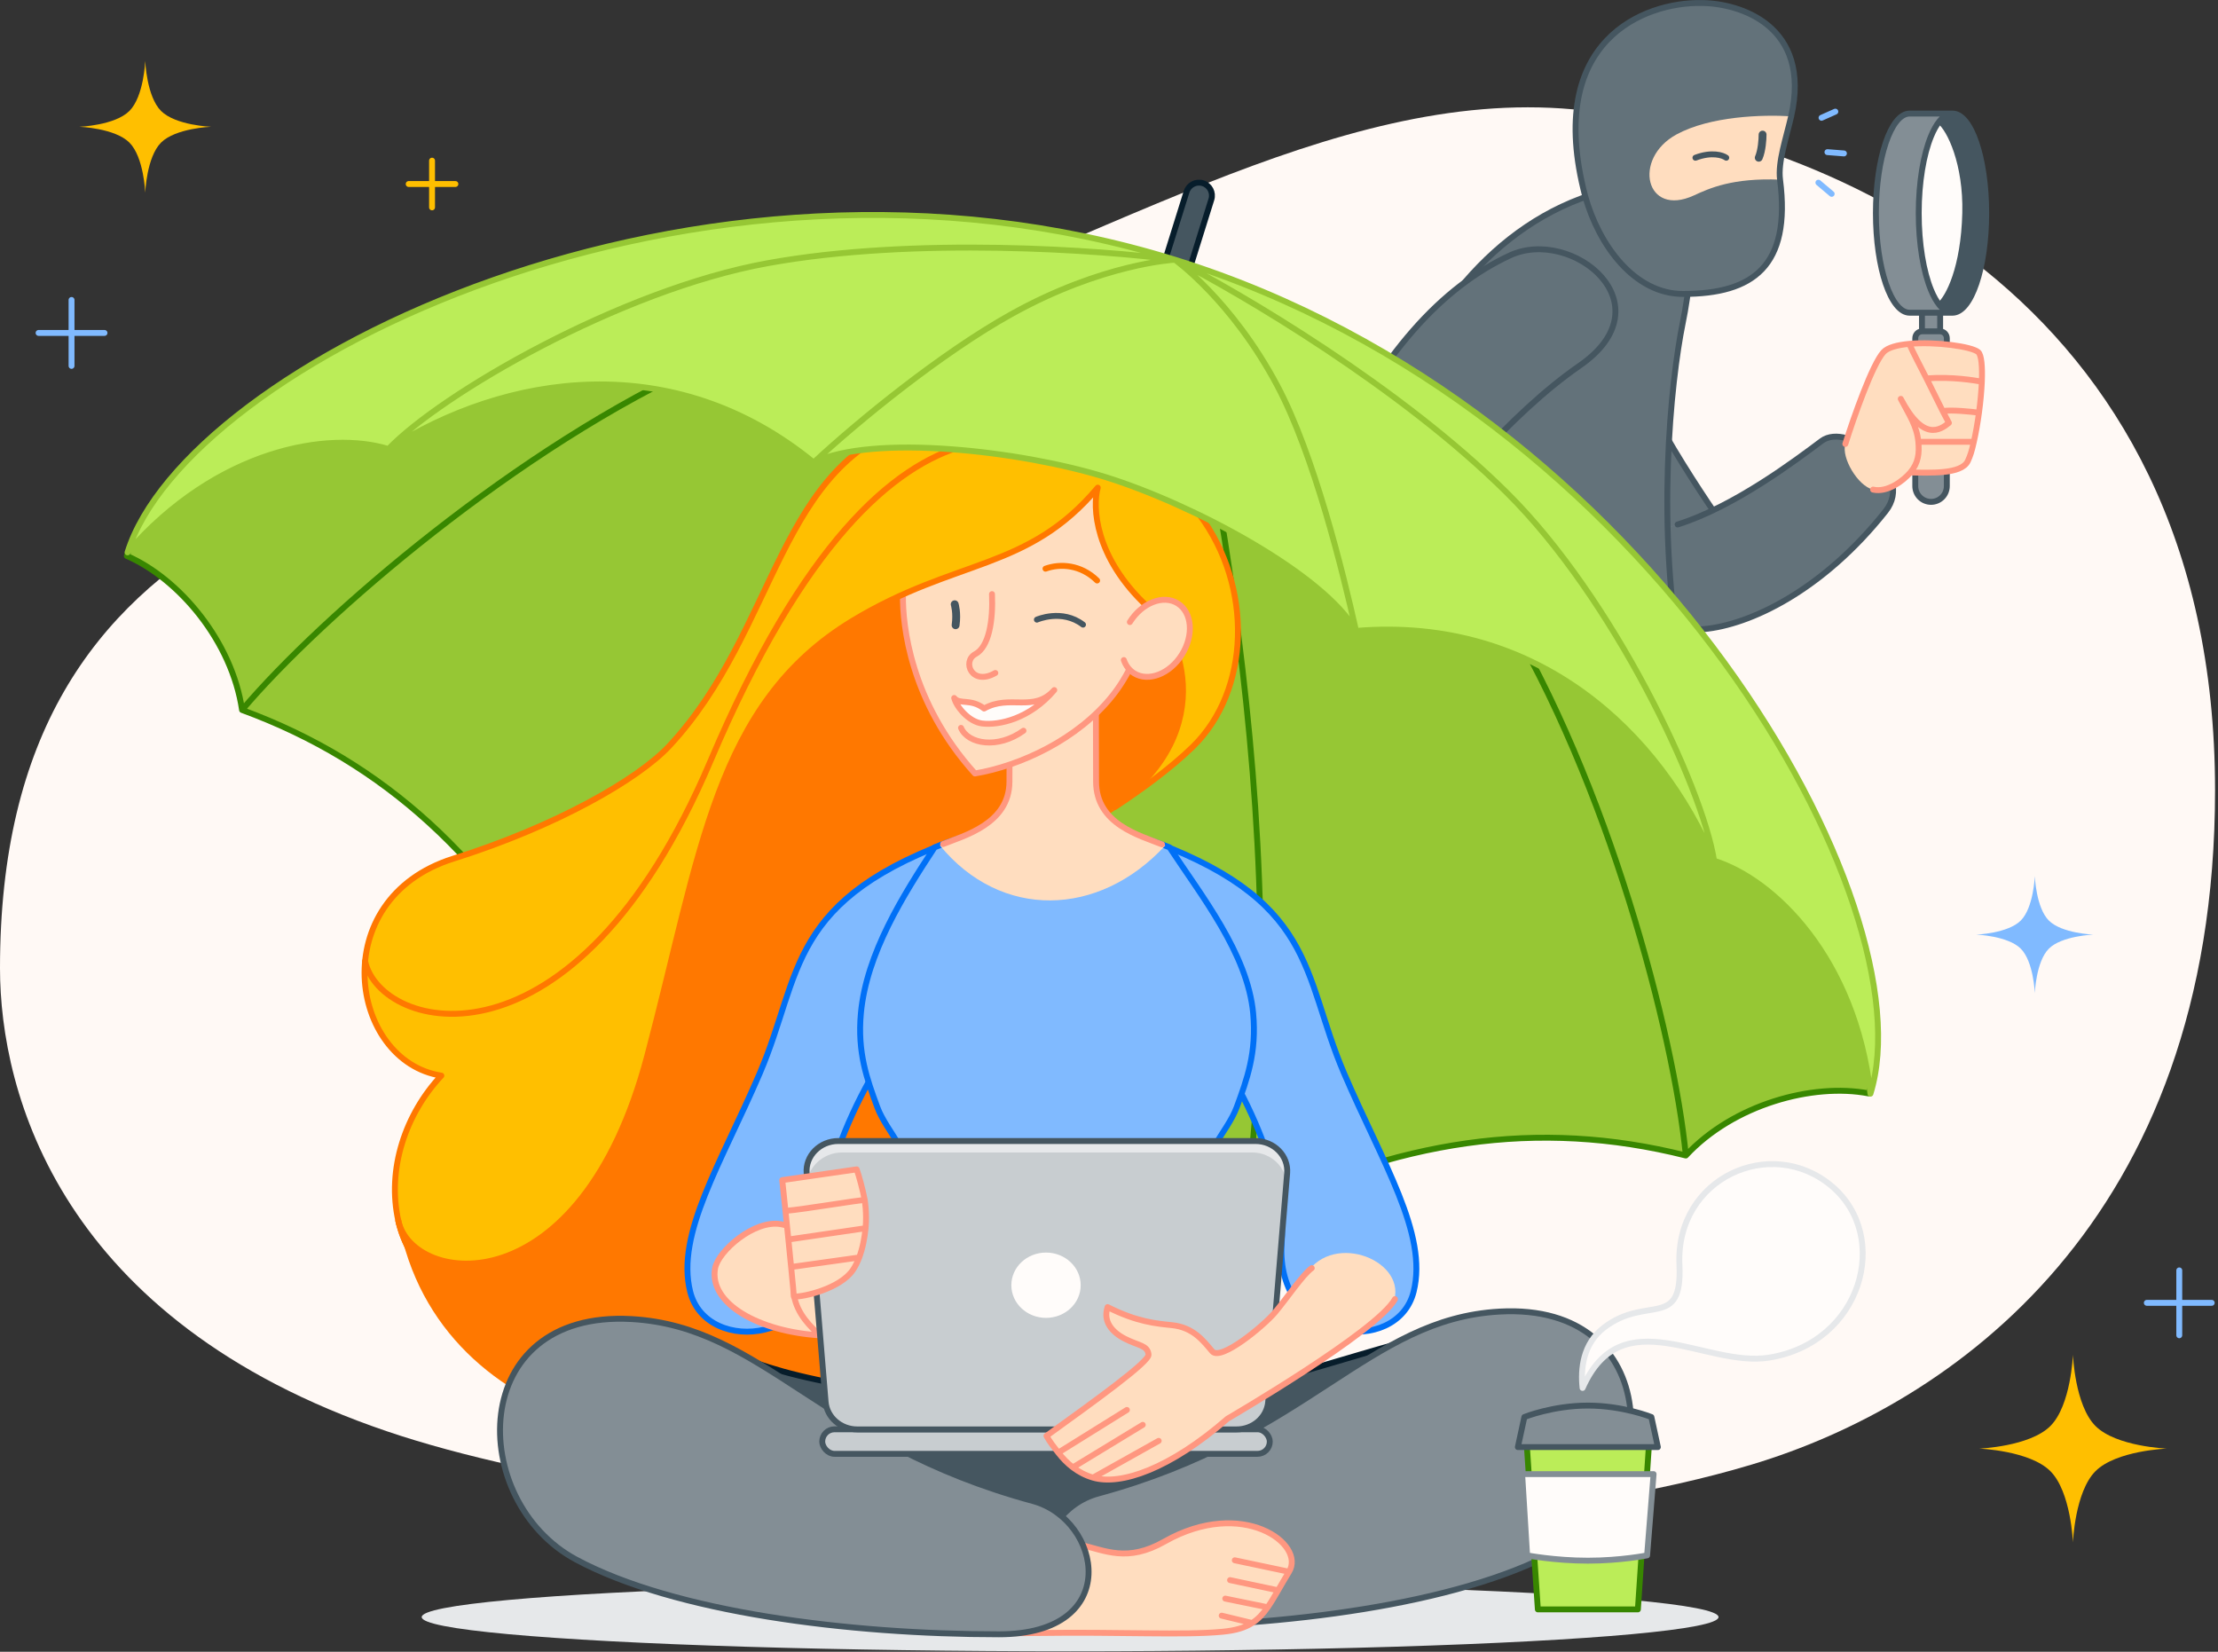 <svg width="564" height="420" viewBox="0 0 564 420" fill="none" xmlns="http://www.w3.org/2000/svg">
<rect x="0" y="0" width="564" height="420" fill="#333333" stroke="none"/>
<g clip-path="url(#clip0_10223_121178)">
<g clip-path="url(#clip1_10223_121178)">
<path d="M98.334 363.928C15.398 335.739 0 278.097 0 246.184C0 187.374 23.459 154.688 59.957 134.006C96.454 113.324 142.155 108.863 200.179 89.521C278.32 63.471 338.571 22.219 399.989 27.802C461.407 33.386 563.25 73.326 563.25 200.948C563.25 310.801 495.922 357.27 445.36 372.427C350.721 400.797 173.515 389.482 98.334 363.928Z" fill="#FFF9F5"/>
<path d="M36.929 15.5C36.929 15.5 37.271 24.53 40.953 28.212C44.635 31.894 53.665 32.236 53.665 32.236C53.665 32.236 44.635 32.577 40.953 36.259C37.271 39.941 36.929 48.971 36.929 48.971C36.929 48.971 36.588 39.941 32.906 36.259C29.224 32.577 20.194 32.236 20.194 32.236C20.194 32.236 29.224 31.894 32.906 28.212C36.588 24.53 36.929 15.5 36.929 15.5Z" fill="#FFBF00"/>
<path d="M527.114 344.477C527.114 344.477 527.601 357.355 532.852 362.606C538.104 367.858 550.982 368.345 550.982 368.345C550.982 368.345 538.104 368.832 532.852 374.083C527.601 379.334 527.114 392.213 527.114 392.213C527.114 392.213 526.627 379.334 521.376 374.083C516.125 368.832 503.246 368.345 503.246 368.345C503.246 368.345 516.125 367.858 521.376 362.606C526.627 357.355 527.114 344.477 527.114 344.477Z" fill="#FFBF00"/>
<path d="M554.152 323.031V331.282M554.152 331.282V339.532M554.152 331.282L562.402 331.282M554.152 331.282H545.902" stroke="#80BAFF" stroke-width="1.5" stroke-linecap="round" stroke-linejoin="round"/>
<path d="M18.191 76.273V84.656M18.191 84.656V93.038M18.191 84.656L26.573 84.656M18.191 84.656H9.809" stroke="#80BAFF" stroke-width="1.5" stroke-linecap="round" stroke-linejoin="round"/>
<path d="M109.862 40.852V46.791M109.862 46.791V52.73M109.862 46.791L115.801 46.791M109.862 46.791H103.923" stroke="#FFBF00" stroke-width="1.5" stroke-linecap="round" stroke-linejoin="round"/>
<path d="M517.418 222.789C517.418 222.789 517.721 230.808 520.991 234.078C524.261 237.347 532.28 237.651 532.28 237.651C532.28 237.651 524.261 237.954 520.991 241.223C517.721 244.493 517.418 252.512 517.418 252.512C517.418 252.512 517.115 244.493 513.845 241.223C510.576 237.954 502.557 237.651 502.557 237.651C502.557 237.651 510.576 237.347 513.845 234.078C517.115 230.808 517.418 222.789 517.418 222.789Z" fill="#80BAFF"/>
<path d="M463.184 29.947L466.698 28.383M464.687 38.684L468.881 39.016M462.388 46.445L465.762 49.294" stroke="#80BAFF" stroke-width="1.5" stroke-linecap="round" stroke-linejoin="round"/>
<path d="M441.928 139.001L442.047 139.172C450.689 151.591 435.264 167.721 418.686 153.27C393.411 131.239 381.725 111.195 378.916 92.642C376.321 75.493 402.119 57.479 410.784 83.465C417.684 104.159 433.262 126.547 441.928 139.001Z" fill="#838E95"/>
<path opacity="0.5" d="M441.928 139.001L442.047 139.172C450.689 151.591 435.264 167.721 418.686 153.27C393.411 131.239 381.725 111.195 378.916 92.642C376.321 75.493 402.119 57.479 410.784 83.465C417.684 104.159 433.262 126.547 441.928 139.001Z" fill="#455660"/>
<path d="M441.928 139.001L442.047 139.172C450.689 151.591 435.264 167.721 418.686 153.27C393.411 131.239 381.725 111.195 378.916 92.642C376.321 75.493 402.119 57.479 410.784 83.465C417.684 104.159 433.262 126.547 441.928 139.001Z" stroke="#455660" stroke-width="1.5" stroke-linecap="round" stroke-linejoin="round"/>
<path d="M426.586 133.368C440.946 128.875 456.495 117.141 463.204 112.123C469.913 107.105 487.102 120.346 479.482 129.968C463.47 150.187 444.912 158.94 433.206 159.972C421.5 161.003 408.636 138.985 426.586 133.368Z" fill="#838E95"/>
<path opacity="0.5" d="M426.586 133.368C440.946 128.875 456.495 117.141 463.204 112.123C469.913 107.105 487.102 120.346 479.482 129.968C463.47 150.187 444.912 158.94 433.206 159.972C421.5 161.003 408.636 138.985 426.586 133.368Z" fill="#455660"/>
<path d="M426.586 133.368C440.946 128.875 456.495 117.141 463.204 112.123C469.913 107.105 487.102 120.346 479.482 129.968C463.47 150.187 444.912 158.94 433.206 159.972C429.29 160.317 425.245 158.083 422.266 154.746" stroke="#455660" stroke-width="1.5" stroke-linecap="round" stroke-linejoin="round"/>
<path d="M495.047 86.003C495.047 85.052 494.291 84.277 493.347 84.247C493.328 84.247 493.309 84.247 493.29 84.247H488.781C488.763 84.247 488.745 84.247 488.727 84.247C487.782 84.276 487.024 85.051 487.024 86.003V123.603C487.024 125.819 488.82 127.615 491.036 127.615C493.251 127.615 495.047 125.819 495.047 123.603V86.003Z" fill="#838E95"/>
<path d="M490.484 77.625H491.59C492.56 77.625 493.347 78.412 493.347 79.382V84.247C493.328 84.247 493.309 84.247 493.29 84.247H488.781C488.763 84.247 488.745 84.247 488.727 84.247V79.382C488.727 78.412 489.514 77.625 490.484 77.625Z" fill="#838E95"/>
<path d="M493.346 84.248V79.382C493.346 78.412 492.559 77.625 491.589 77.625H490.483C489.513 77.625 488.726 78.412 488.726 79.382V84.247M493.346 84.248C493.326 84.247 493.307 84.247 493.287 84.247H488.778C488.761 84.247 488.743 84.247 488.726 84.247M493.346 84.248C494.289 84.278 495.044 85.052 495.044 86.003V123.603C495.044 125.819 493.248 127.615 491.033 127.615C488.817 127.615 487.021 125.819 487.021 123.603V86.003C487.021 85.05 487.78 84.275 488.726 84.247M493.346 84.248L488.726 84.247" stroke="#455660" stroke-width="1.5" stroke-linecap="round" stroke-linejoin="round"/>
<path d="M485.591 79.516C480.851 79.516 477.009 68.18 477.009 54.195C477.009 40.264 480.822 28.96 485.538 28.875H496.481C495.319 28.875 494.211 29.556 493.201 30.79C492.413 31.752 491.685 33.049 491.036 34.621C489.12 39.265 487.898 46.309 487.898 54.196C487.898 62.082 489.12 69.126 491.036 73.77C491.685 75.343 492.413 76.64 493.201 77.601C494.211 78.836 495.319 79.517 496.481 79.517L485.591 79.516Z" fill="#838E95"/>
<path d="M487.898 54.195C487.898 46.308 489.12 39.264 491.036 34.62C491.685 33.047 492.413 31.75 493.2 30.789C495.817 32.731 500.042 41.605 499.726 54.194C499.378 68.072 495.523 75.659 493.2 77.6C492.413 76.639 491.685 75.341 491.036 73.769C489.12 69.125 487.898 62.081 487.898 54.195Z" fill="#FFFCFA"/>
<path d="M505.064 54.196C505.064 68.18 501.222 79.517 496.482 79.517C495.32 79.517 494.212 78.836 493.201 77.601C495.523 75.66 499.379 68.073 499.727 54.195C500.043 41.606 495.818 32.732 493.201 30.79C494.212 29.556 495.32 28.875 496.482 28.875C501.222 28.875 505.064 40.212 505.064 54.196Z" fill="#455660"/>
<path d="M496.482 79.517C501.222 79.517 505.064 68.181 505.064 54.196C505.064 40.212 501.222 28.875 496.482 28.875M496.482 79.517L485.592 79.517C480.852 79.517 477.009 68.18 477.009 54.196C477.009 40.264 480.823 28.96 485.539 28.875M496.482 79.517C495.32 79.517 494.212 78.836 493.201 77.602M496.482 28.875H485.539M496.482 28.875C495.32 28.875 494.212 29.556 493.201 30.791M485.592 28.875L485.539 28.875M493.201 30.791C492.414 31.752 491.686 33.049 491.037 34.621C489.121 39.265 487.899 46.31 487.899 54.196C487.899 62.083 489.121 69.127 491.037 73.771C491.685 75.343 492.414 76.64 493.201 77.602M493.201 30.791C495.818 32.732 500.043 41.607 499.727 54.196C499.379 68.074 495.523 75.66 493.201 77.602" stroke="#455660" stroke-width="1.5" stroke-linecap="round" stroke-linejoin="round"/>
<path d="M478.941 89.532C476.122 92.588 471.391 106.034 469.237 112.889C468.158 116.32 472.406 123.599 476.292 124.495C479.99 125.347 484.103 122.11 485.757 120.152C490.459 120.152 498.796 120.735 500.397 117.21C501.047 115.777 501.368 114.782 501.916 112.342C502.427 110.067 502.874 107.506 503.221 104.941C503.592 102.199 503.849 99.452 503.946 97.046C504.102 93.22 503.856 90.254 503.031 89.532C501.406 88.11 492.195 86.829 485.501 87.436C482.514 87.707 480.028 88.354 478.941 89.532Z" fill="#FFDDBF"/>
<path d="M469.237 112.889C471.391 106.034 476.122 92.588 478.941 89.532C480.028 88.354 482.514 87.707 485.501 87.436M485.757 120.152C490.459 120.152 498.796 120.735 500.397 117.21C501.047 115.777 501.368 114.782 501.916 112.342M485.757 120.152C484.103 122.11 479.99 125.347 476.292 124.495M485.757 120.152C487.824 117.704 488.075 115.274 487.8 112.342M485.501 87.436C492.195 86.829 501.406 88.11 503.031 89.532C503.856 90.254 504.102 93.22 503.946 97.046M485.501 87.436C486.518 89.813 488.037 92.576 489.866 96.215M503.946 97.046C501.961 96.719 496.531 95.748 489.866 96.215M503.946 97.046C503.849 99.452 503.592 102.199 503.221 104.941M489.866 96.215C491.218 98.904 492.722 102.005 493.992 104.516M503.221 104.941C501.12 104.657 496.333 104.176 493.992 104.516M503.221 104.941C502.874 107.506 502.427 110.067 501.916 112.342M493.992 104.516C494.583 105.683 495.123 106.723 495.574 107.534C493.352 109.356 489.025 112.342 483.334 101.415C485.501 105.575 487.419 108.277 487.8 112.342M501.916 112.342H487.8" stroke="#FF9780" stroke-width="1.5" stroke-linecap="round" stroke-linejoin="round"/>
<path d="M427.867 82.245C424.923 96.734 420.802 134.739 427.867 170.85C436.699 215.989 357.213 208.466 346.343 181.717C335.473 154.968 348.738 70.461 402.051 50.48C433.958 38.604 431.018 66.741 427.867 82.245Z" fill="#838E95"/>
<path opacity="0.5" d="M427.867 82.245C424.923 96.734 420.802 134.739 427.867 170.85C436.699 215.989 357.213 208.466 346.343 181.717C335.473 154.968 348.738 70.461 402.051 50.48C433.958 38.604 431.018 66.741 427.867 82.245Z" fill="#455660"/>
<path d="M427.867 82.245C424.923 96.734 420.802 134.739 427.867 170.85C436.699 215.989 357.213 208.466 346.343 181.717C335.473 154.968 348.738 70.461 402.051 50.48C433.958 38.604 431.018 66.741 427.867 82.245Z" stroke="#455660" stroke-width="1.5" stroke-linecap="round" stroke-linejoin="round"/>
<path d="M357.093 138.415L356.962 138.577C347.458 150.35 327.656 140.055 336.889 120.096C350.966 89.664 366.937 72.835 383.963 64.946C399.7 57.654 424.214 77.379 401.692 92.972C383.757 105.388 366.624 126.61 357.093 138.415Z" fill="#838E95"/>
<path opacity="0.5" d="M357.093 138.415L356.962 138.577C347.458 150.35 327.656 140.055 336.889 120.096C350.966 89.664 366.937 72.835 383.963 64.946C399.7 57.654 424.214 77.379 401.692 92.972C383.757 105.388 366.624 126.61 357.093 138.415Z" fill="#455660"/>
<path d="M357.088 138.415L356.957 138.577C347.453 150.35 327.651 140.055 336.883 120.096C350.96 89.664 366.932 72.835 383.958 64.946C399.694 57.654 424.209 77.379 401.687 92.972C383.752 105.388 366.619 126.61 357.088 138.415Z" stroke="#455660" stroke-width="1.5" stroke-linecap="round" stroke-linejoin="round"/>
<path d="M358.219 122.168C366.552 134.696 382.17 146.34 388.865 151.376C395.56 156.413 387.659 176.621 376.289 171.998C352.396 162.285 338.798 146.919 334.532 135.969C330.265 125.02 347.803 106.507 358.219 122.168Z" fill="#838E95"/>
<path opacity="0.5" d="M358.219 122.175C366.552 134.704 382.17 146.348 388.865 151.384C395.56 156.42 387.659 176.628 376.289 172.006C352.396 162.293 338.798 146.926 334.532 135.977C330.265 125.028 347.803 106.515 358.219 122.175Z" fill="#455660"/>
<path d="M358.219 122.172C366.552 134.7 382.17 146.344 388.865 151.38C395.56 156.417 387.659 176.625 376.289 172.002C352.396 162.289 338.798 146.923 334.532 135.973C333.105 132.311 334.117 127.802 336.487 124.009" stroke="#455660" stroke-width="1.5" stroke-linecap="round" stroke-linejoin="round"/>
<path d="M414.945 160.124C411.222 158.272 396.989 157.494 389.805 157.344C386.21 157.269 380.41 163.385 380.638 167.366C380.855 171.155 385.113 174.198 387.457 175.237C388.773 179.751 390.546 187.919 394.379 188.469C395.936 188.692 396.981 188.721 399.477 188.564C401.804 188.418 404.388 188.131 406.948 187.746C409.684 187.335 412.392 186.812 414.73 186.232C418.446 185.311 421.225 184.245 421.687 183.251C422.597 181.292 421.25 172.091 418.793 165.834C417.697 163.043 416.38 160.838 414.945 160.124Z" fill="#FFDDBF"/>
<path d="M389.808 157.344C396.992 157.494 411.225 158.272 414.948 160.123C416.383 160.837 417.7 163.042 418.796 165.834C421.253 172.09 422.6 181.292 421.69 183.25C421.228 184.244 418.449 185.31 414.733 186.232M380.641 167.366C380.858 171.154 385.116 174.197 387.46 175.236C388.776 179.75 390.549 187.918 394.382 188.468C395.939 188.692 396.984 188.72 399.48 188.564M414.733 186.232C414.733 182.154 412.928 176.155 411.59 172.482M414.733 186.232C412.395 186.811 409.687 187.334 406.951 187.745M406.951 187.745C406.25 183.852 404.891 177.287 403.759 174.004M406.951 187.745C404.391 188.13 401.807 188.418 399.48 188.564M399.48 188.564C398.439 183.25 396.854 178.419 395.529 175.012" stroke="#FF9780" stroke-width="1.5" stroke-linecap="round" stroke-linejoin="round"/>
<path d="M432.545 0.761C442.368 0.761 460.702 6.522 455.464 29.569C454.217 35.054 452.056 41.149 452.636 45.676C455.464 67.734 445.739 74.745 427.961 74.745C415.642 74.745 406.576 62.414 403.081 49.865C392.606 10.058 418.359 0.543 432.545 0.761Z" fill="#838E95"/>
<path opacity="0.5" d="M432.545 0.761C442.368 0.761 460.702 6.522 455.464 29.569C454.217 35.054 452.056 41.149 452.636 45.676C455.464 67.734 445.739 74.745 427.961 74.745C415.642 74.745 406.576 62.414 403.081 49.865C392.606 10.058 418.359 0.543 432.545 0.761Z" fill="#455660"/>
<path d="M455.465 29.571C454.218 35.056 452.057 41.151 452.637 45.679C440.534 45.185 434.696 47.87 430.721 49.698C418.428 55.352 415.016 40.323 426.315 34.182C434.862 29.537 448.097 29.116 455.465 29.571Z" fill="#FFDDBF"/>
<path d="M438.959 40.108C438.072 39.455 435.263 38.54 431.118 40.108" stroke="#455660" stroke-width="1.5" stroke-linecap="round" stroke-linejoin="round"/>
<path d="M448.195 34.227C448.198 35.44 448.007 38.315 447.22 40.107" stroke="#455660" stroke-width="2" stroke-linecap="round" stroke-linejoin="round"/>
<path d="M455.464 29.569C460.702 6.522 442.368 0.761 432.545 0.761C418.359 0.543 392.606 10.058 403.081 49.865C406.576 62.414 415.642 74.745 427.961 74.745C445.739 74.745 455.464 67.734 452.636 45.676C452.056 41.149 454.217 35.054 455.464 29.569Z" stroke="#455660" stroke-width="1.5" stroke-linecap="round" stroke-linejoin="round"/>
<path d="M230.877 283.054C210.662 258.162 167.423 257.086 145.39 256.376C124.248 218.601 98.074 193.96 61.552 180.529C58.991 163.029 45.501 147.124 32.252 141.358C47.044 93.988 175.157 28.883 296.727 65.935C296.996 66.017 297.265 66.1 297.534 66.183L298.901 66.606C420.166 104.532 489.935 230.668 475.146 278.028C460.941 275.323 440.762 280.837 428.683 293.82C390.93 284.331 355.32 289.907 316.377 309.14C297.812 297.322 261.006 270.161 230.877 283.054Z" fill="#96C734"/>
<path d="M298.018 66.332C176.209 28.744 47.076 93.884 32.252 141.358C45.501 147.124 58.991 163.029 61.552 180.529M298.018 66.332L231.094 280.395M298.018 66.332C274.859 88.926 190.993 165.156 145.39 256.376M298.018 66.332C285.348 66.45 229.193 69.864 179.543 92.097C131.963 113.403 81.754 156.634 61.552 180.529M298.018 66.332C419.827 103.92 489.971 230.553 475.146 278.028C460.941 275.323 440.762 280.837 428.683 293.82M298.018 66.332C304.236 97.991 330.752 208.284 316.377 309.14M298.018 66.332C308.394 73.562 353.549 108.238 381.807 154.512C408.887 198.857 425.644 262.752 428.683 293.82M145.39 256.376C167.423 257.086 199.794 255.02 231.094 280.395M145.39 256.376C124.248 218.601 98.074 193.96 61.552 180.529M231.094 280.395C272.743 273.764 297.812 297.322 316.377 309.14M316.377 309.14C355.32 289.907 390.93 284.331 428.683 293.82" stroke="#388700" stroke-width="1.5" stroke-linecap="round" stroke-linejoin="round"/>
<path d="M301.718 48.763C302.262 47.022 304.116 46.046 305.859 46.584C307.602 47.122 308.575 48.969 308.031 50.711L212.657 356.14C212.113 357.881 210.259 358.857 208.516 358.319C206.773 357.781 205.8 355.933 206.344 354.192L301.718 48.763Z" fill="#455660"/>
<path d="M301.718 48.763C302.262 47.022 304.116 46.046 305.859 46.584C307.602 47.122 308.575 48.969 308.031 50.711L212.657 356.14C212.113 357.881 210.259 358.857 208.516 358.319C206.773 357.781 205.8 355.933 206.344 354.192L301.718 48.763Z" stroke="#071D2B" stroke-width="1.5" stroke-linecap="round" stroke-linejoin="round"/>
<ellipse cx="272.112" cy="411.186" rx="164.881" ry="8.709" fill="#E6E8EA"/>
<path d="M291.704 154.176C278.351 141.68 277.769 128.857 279.147 124.008C261.354 145.213 243.169 141.91 216.84 157.829C181.842 178.991 178.224 217.003 164.589 268.512C147.612 332.647 105.047 326.872 101.316 310.525C111.522 366.209 182.182 376.23 213.153 355.786C243.072 336.036 236.098 295.227 277.274 262.301C288.297 253.486 262.97 217.267 277.274 209.075C312.902 188.668 299.635 159.671 291.704 154.176Z" fill="#FF7800"/>
<path d="M291.705 154.176C278.351 141.68 277.769 128.857 279.147 124.008C261.354 145.213 243.169 141.91 216.841 157.829C181.842 178.991 178.224 217.003 164.589 268.512C147.613 332.647 105.047 326.872 101.317 310.525C106.263 332.775 140.88 350.526 171.851 330.082C201.771 310.333 196.761 264.71 237.937 231.784C248.96 222.969 262.971 217.267 277.274 209.075C312.902 188.668 299.635 159.671 291.705 154.176Z" stroke="#FF7800" stroke-width="1.5" stroke-linecap="round" stroke-linejoin="round"/>
<path d="M301.979 410.823C359.378 410.823 422.977 393.346 405.68 354.163C387.383 312.716 335.265 361.353 268.353 357.588C209.91 354.299 194.008 348.009 181.269 342.032C160.279 332.184 138.123 336.425 132.898 354.163C120.389 396.634 186.587 408.707 231.51 410.823L301.979 410.823Z" fill="#455660"/>
<path d="M301.979 410.823C359.378 410.823 422.977 393.346 405.68 354.163C387.383 312.716 335.265 361.353 268.353 357.588C209.91 354.299 194.008 348.009 181.269 342.032C160.279 332.184 138.123 336.425 132.898 354.163C120.389 396.634 186.587 408.707 231.51 410.823L301.979 410.823Z" stroke="#071D2B" stroke-width="1.5" stroke-linecap="round" stroke-linejoin="round"/>
<path d="M239.675 385.636C250.664 391.871 257.02 388.293 264.658 386.54C270.062 385.3 273.081 386.439 275.732 391.735C316.926 363.265 327.846 412.298 298.213 412.499C292.5 412.538 286.179 412.674 276.962 412.538C252.291 412.175 234.165 413.262 222.567 412.158C218.741 411.794 216.056 410.955 213.933 409.596C212.125 408.44 210.724 406.907 209.373 404.971C208.37 403.533 207.394 401.874 206.299 399.981C205.35 398.34 204.312 396.524 203.089 394.525C198.123 386.409 216.723 372.614 239.675 385.636Z" fill="#FFDDBF"/>
<path d="M203.089 394.525C198.123 386.409 216.723 372.614 239.675 385.636C250.664 391.871 257.02 388.293 264.658 386.54C270.062 385.3 273.081 386.439 275.732 391.735M203.089 394.525L219.036 391.159M203.089 394.525C204.312 396.524 205.35 398.34 206.299 399.981M206.299 399.981L220.423 396.986M206.299 399.981C207.394 401.874 208.37 403.533 209.373 404.971M209.373 404.971L221.838 402.42M209.373 404.971C210.724 406.907 212.125 408.44 213.933 409.596M213.933 409.596C216.056 410.955 218.741 411.794 222.567 412.158C234.165 413.262 252.291 412.175 276.962 412.538C286.179 412.674 292.5 412.538 298.213 412.499C327.846 412.298 316.926 363.265 275.732 391.735M213.933 409.596L222.885 407.434M275.732 391.735C272.662 393.353 269.682 394.734 265.609 395.336" stroke="#FF9780" stroke-width="1.5" stroke-linecap="round" stroke-linejoin="round"/>
<path d="M381.335 333.502C347.781 335.351 332.817 365.249 279.22 379.772C261.77 384.5 256.091 413.66 287.865 413.66C326.108 413.66 370.476 408.041 395.404 394.642C423.067 379.772 423.279 331.19 381.335 333.502Z" fill="#838E95"/>
<path d="M381.335 333.502C347.781 335.351 332.817 365.249 279.22 379.772C261.77 384.5 256.091 413.66 287.865 413.66C326.108 413.66 370.476 408.041 395.404 394.642C423.067 379.772 423.279 331.19 381.335 333.502Z" stroke="#455660" stroke-width="1.5" stroke-linecap="round" stroke-linejoin="round"/>
<path d="M296.134 391.971C286.629 397.364 281.132 394.269 274.525 392.753C269.851 391.68 267.24 392.665 264.947 397.246C229.315 372.621 219.869 415.033 245.501 415.207C250.443 415.24 255.91 415.358 263.882 415.241C285.222 414.927 300.9 415.867 310.932 414.912C314.242 414.597 316.564 413.871 318.401 412.696C319.964 411.696 321.176 410.37 322.345 408.695C323.212 407.452 324.056 406.016 325.003 404.379C325.824 402.96 326.722 401.389 327.78 399.66C332.076 392.64 315.987 380.707 296.134 391.971Z" fill="#FFDDBF"/>
<path d="M327.78 399.66C332.076 392.64 315.987 380.707 296.134 391.971C286.629 397.364 281.132 394.269 274.525 392.753C269.851 391.68 267.24 392.665 264.947 397.246M327.78 399.66L313.987 396.748M327.78 399.66C326.722 401.389 325.824 402.96 325.003 404.379M325.003 404.379L312.786 401.789M325.003 404.379C324.056 406.016 323.212 407.452 322.345 408.695M322.345 408.695L311.563 406.489M322.345 408.695C321.176 410.37 319.964 411.696 318.401 412.696M318.401 412.696C316.564 413.871 314.242 414.597 310.932 414.912C300.9 415.867 285.222 414.927 263.882 415.241C255.91 415.358 250.443 415.24 245.501 415.207C219.869 415.033 229.315 372.621 264.947 397.246M318.401 412.696L310.657 410.826M264.947 397.246C267.602 398.646 270.179 399.841 273.702 400.361" stroke="#FF9780" stroke-width="1.5" stroke-linecap="round" stroke-linejoin="round"/>
<path d="M160.543 335.408C194.098 337.257 209.062 367.155 262.659 381.678C280.108 386.407 285.787 415.566 254.014 415.566C215.77 415.566 171.402 409.947 146.474 396.548C118.812 381.679 118.6 333.096 160.543 335.408Z" fill="#838E95"/>
<path d="M160.543 335.408C194.098 337.257 209.062 367.155 262.659 381.678C280.108 386.407 285.787 415.566 254.014 415.566C215.77 415.566 171.402 409.947 146.474 396.548C118.812 381.679 118.6 333.096 160.543 335.408Z" stroke="#455660" stroke-width="1.5" stroke-linecap="round" stroke-linejoin="round"/>
<path d="M341.754 272.869C330.856 247.481 335.246 228.52 289.84 212.735C273.054 206.899 278.88 232.194 297.423 251.886C313.46 268.915 327.27 297.189 325.916 315.951C324.057 341.718 355.34 344.996 359.467 328.431C363.132 313.715 351.627 295.868 341.754 272.869Z" fill="#80BAFF"/>
<path d="M341.754 272.869C330.856 247.481 335.246 228.52 289.84 212.735C273.054 206.899 278.88 232.194 297.423 251.886C313.46 268.915 327.27 297.189 325.916 315.951C324.057 341.718 355.34 344.996 359.467 328.431C363.132 313.715 351.627 295.868 341.754 272.869Z" stroke="#0070F6" stroke-width="1.5" stroke-linecap="round" stroke-linejoin="round"/>
<path d="M193.211 272.869C204.109 247.481 199.719 228.52 245.125 212.735C261.911 206.899 256.085 232.194 237.542 251.886C221.505 268.915 207.695 297.189 209.049 315.951C210.908 341.718 179.624 344.996 175.498 328.431C171.833 313.715 183.338 295.868 193.211 272.869Z" fill="#80BAFF"/>
<path d="M193.211 272.869C204.109 247.481 199.719 228.52 245.125 212.735C261.911 206.899 256.085 232.194 237.542 251.886C221.505 268.915 207.695 297.189 209.049 315.951C210.908 341.718 179.624 344.996 175.498 328.431C171.833 313.715 183.338 295.868 193.211 272.869Z" stroke="#0070F6" stroke-width="1.5" stroke-linecap="round" stroke-linejoin="round"/>
<path d="M318.658 257.67C317.254 242.457 305.389 227.652 297.392 215.462C278.003 207.658 256.833 207.658 237.651 215.462C229.654 227.652 220.312 242.457 218.907 257.67C217.984 267.676 220.5 274.507 223.093 281.543C225.427 287.88 232.787 294.383 232.787 303.522C232.787 318.237 222.711 344.2 218.907 352.587C218.907 352.587 235.725 367.851 268.783 367.851C301.841 367.851 318.658 352.587 318.658 352.587C314.855 344.2 304.778 318.237 304.778 303.522C304.778 294.383 312.139 287.88 314.473 281.543C317.065 274.507 319.582 267.676 318.658 257.67Z" fill="#80BAFF"/>
<path d="M318.658 257.67C317.254 242.457 305.389 227.652 297.392 215.462C278.003 207.658 256.833 207.658 237.651 215.462C229.654 227.652 220.312 242.457 218.907 257.67C217.984 267.676 220.5 274.507 223.093 281.543C225.427 287.88 232.787 294.383 232.787 303.522C232.787 318.237 222.711 344.2 218.907 352.587C218.907 352.587 235.725 367.851 268.783 367.851C301.841 367.851 318.658 352.587 318.658 352.587C314.855 344.2 304.778 318.237 304.778 303.522C304.778 294.383 312.139 287.88 314.473 281.543C317.065 274.507 319.582 267.676 318.658 257.67Z" stroke="#0070F6" stroke-width="1.5" stroke-linecap="round" stroke-linejoin="round"/>
<path d="M258.861 317.937C248.577 321.178 234.698 328.731 226.294 326.493C214.305 323.302 207.197 312.853 198.589 311.286C191.821 310.055 182.615 318.12 181.832 322.509C179.736 334.255 202.256 342.777 222.868 338.54C222.868 338.54 227.104 341.619 230.094 342.369C235.745 343.786 240.593 343.07 243.472 340.53C243.472 340.53 249.146 346.217 259.592 347.632C260.565 347.764 262.047 347.759 263.066 347.734C265.885 347.664 268.35 347.093 271.123 346.191C273.856 345.301 275.776 344.519 277.899 343.346C280.081 342.139 282.441 340.541 283.376 339.594L258.861 317.937Z" fill="#FFDDBF"/>
<path d="M277.899 343.346C280.081 342.139 282.441 340.541 283.376 339.594L258.861 317.937C248.577 321.178 234.698 328.731 226.294 326.493C215.695 323.672 208.91 315.178 201.533 312.164M277.899 343.346L258.507 325.29M277.899 343.346C275.776 344.519 273.856 345.301 271.123 346.191M271.123 346.191L253.078 329.47M271.123 346.191C268.35 347.093 265.885 347.664 263.066 347.734M263.066 347.734C262.047 347.759 260.565 347.764 259.592 347.632C249.146 346.217 243.472 340.53 243.472 340.53C240.593 343.07 235.745 343.786 230.094 342.369C227.104 341.619 222.868 338.54 222.868 338.54C218.084 339.523 213.198 339.82 208.541 339.548M263.066 347.734L247.005 333.215M208.541 339.548C193.129 338.648 180.223 331.529 181.832 322.509C182.615 318.12 191.821 310.055 198.589 311.286C199.587 311.468 200.565 311.769 201.533 312.164M208.541 339.548C206.114 337.426 202.73 334.118 201.914 329.47L201.533 312.164" stroke="#FF9780" stroke-width="1.5" stroke-linecap="round" stroke-linejoin="round"/>
<rect x="209.079" y="363.438" width="113.807" height="6.241" rx="3.121" fill="#E6E8EA"/>
<rect opacity="0.3" x="209.079" y="363.438" width="113.807" height="6.241" rx="3.121" fill="#838E95"/>
<rect x="209.079" y="363.438" width="113.807" height="6.241" rx="3.121" stroke="#455660" stroke-width="1.5" stroke-linecap="round" stroke-linejoin="round"/>
<path d="M205.118 298.339C204.751 293.914 208.466 290.133 213.179 290.133H319.239C323.952 290.133 327.667 293.914 327.3 298.339L322.483 356.445C322.154 360.408 318.643 363.466 314.422 363.466H217.996C213.775 363.466 210.264 360.408 209.935 356.445L205.118 298.339Z" fill="#E6E8EA"/>
<path opacity="0.3" d="M205.326 301.605C204.967 296.991 209.259 293.055 214.035 293.055H318.516C323.303 293.055 327.406 297.032 327.031 301.656L322.424 356.83C322.151 360.189 318.664 363.444 314.681 363.444L216.83 363.287C214.185 363.287 210.384 360.461 210.036 357.296L205.326 301.605Z" fill="#838E95"/>
<path d="M205.118 298.339C204.751 293.914 208.466 290.133 213.179 290.133H319.239C323.952 290.133 327.667 293.914 327.3 298.339L322.483 356.445C322.154 360.408 318.643 363.466 314.422 363.466H217.996C213.775 363.466 210.264 360.408 209.935 356.445L205.118 298.339Z" stroke="#455660" stroke-width="1.5" stroke-linecap="round" stroke-linejoin="round"/>
<ellipse cx="265.984" cy="326.803" rx="8.818" ry="8.303" fill="#FFFCFA"/>
<path d="M256.686 177.978C256.806 181.538 256.686 187.824 256.686 198.732C256.686 209.542 244.082 212.927 239.012 214.987C254.485 233.869 279.384 233.358 296.311 214.987C290.669 212.724 278.712 209.566 278.712 198.732C278.712 188.895 278.632 181.539 278.712 177.978C279.133 159.375 256.686 159.369 256.686 177.978Z" fill="#FFDDBF"/>
<path d="M239.814 214.623C244.885 212.563 256.686 209.542 256.686 198.732C256.686 187.824 256.805 181.538 256.686 177.978C256.686 159.369 279.132 159.375 278.711 177.978C278.631 181.539 278.711 188.895 278.711 198.732C278.711 209.566 289.828 212.439 295.471 214.703" stroke="#FF9780" stroke-width="1.5" stroke-linecap="round" stroke-linejoin="round"/>
<path d="M298.014 336.959C303.53 337.525 306.089 341.084 308.256 343.621C309.256 344.791 315.299 341.832 321.46 336.959C326.693 331.085 332.883 322.907 332.883 322.907C340.65 313.115 359.337 321.669 353.819 332.368C353.819 332.368 343.032 342.207 334.883 347C326.733 351.794 312.145 360.737 312.145 360.737C297.452 373.537 284.948 377.786 277.936 375.725C275.998 375.156 274.305 374.254 272.813 373.119C271.409 372.051 270.183 370.776 269.097 369.378C268.034 368.007 266.926 366.641 266.099 365.11L266.617 364.736C278.97 355.826 292.267 346.235 292.056 344.434C291.773 342.028 289.58 342.231 286.05 340.426C282.771 338.751 280.424 336.015 281.644 332.368C289.103 336.159 294.139 336.561 298.014 336.959Z" fill="#FFDDBF"/>
<path d="M354.717 330.336C350.211 338.582 312.145 360.737 312.145 360.737C297.452 373.537 284.948 377.786 277.936 375.725M269.097 369.378C268.034 368.007 266.926 366.641 266.099 365.11C278.596 356.096 292.27 346.26 292.056 344.434C291.773 342.028 289.58 342.231 286.05 340.426C282.771 338.751 280.424 336.015 281.644 332.368C289.103 336.159 294.139 336.561 298.014 336.959C303.53 337.525 306.089 341.084 308.256 343.621C310.424 346.158 321.305 337.165 324.214 333.713C327.123 330.261 331.307 324.033 333.559 322.457M269.097 369.378L286.55 358.518M269.097 369.378C270.183 370.776 271.409 372.051 272.813 373.119M272.813 373.119L290.586 362.305M272.813 373.119C274.305 374.254 275.998 375.156 277.936 375.725M277.936 375.725L294.635 366.375" stroke="#FF9780" stroke-width="1.5" stroke-linecap="round" stroke-linejoin="round"/>
<path d="M216.77 322.98C213.588 327.714 204.334 329.836 201.869 329.67C201.882 329.475 201.575 326.262 201.17 322.171C200.954 319.983 200.71 317.545 200.472 315.182C200.202 312.501 199.939 309.918 199.734 307.911L198.907 300.078L217.72 297.41C218.307 299.031 219.263 302.59 219.776 305.221C219.776 305.221 220.341 308.693 219.98 312.375C219.747 314.755 219.252 317.435 218.357 319.815C217.926 320.962 217.402 322.039 216.77 322.98Z" fill="#FFDDBF"/>
<path d="M199.734 307.911C204.882 307.45 218.576 305.082 219.895 305.153M199.734 307.911C199.939 309.918 200.202 312.501 200.472 315.182M199.734 307.911L198.907 300.078L217.839 297.342C218.426 298.963 219.382 302.522 219.895 305.153M219.895 305.153C219.895 305.153 220.46 308.625 220.099 312.307M201.17 322.171C201.575 326.262 201.882 329.475 201.869 329.67C204.334 329.836 213.707 327.646 216.888 322.912C217.521 321.971 218.045 320.894 218.476 319.747M201.17 322.171L218.476 319.747M201.17 322.171C200.954 319.983 200.71 317.545 200.472 315.182M218.476 319.747C219.371 317.367 219.866 314.687 220.099 312.307M200.472 315.182L220.099 312.307" stroke="#FF9780" stroke-width="1.5" stroke-linecap="round" stroke-linejoin="round"/>
<path d="M247.91 196.678C231.427 178.418 229.519 158.839 229.608 151.542C230.183 139.887 237.242 116.244 264.058 116.47C297.018 116.749 298.464 157.135 282.982 176.758C274.071 188.051 259.358 194.756 247.91 196.678Z" fill="#FFDDBF"/>
<path d="M247.91 196.678C231.427 178.418 229.519 158.839 229.608 151.542C230.183 139.887 237.242 116.244 264.058 116.47C297.018 116.749 298.464 157.135 282.982 176.758C274.071 188.051 259.358 194.756 247.91 196.678Z" stroke="#FF9780" stroke-width="1.5" stroke-linecap="round" stroke-linejoin="round"/>
<path d="M242.633 177.481C243.951 179.238 246.828 177.529 250.237 180.164C256.792 176.445 262.829 181.314 268.08 175.469C261.852 182.819 253.997 184.48 249.757 183.97C246.365 183.563 243.236 179.78 242.633 177.481Z" fill="#FFFCFA"/>
<path d="M244.369 185.083C246.146 189.224 253.716 190.531 260.257 185.805M242.636 177.481C243.954 179.238 246.831 177.529 250.24 180.164C256.795 176.445 262.831 181.314 268.083 175.469C261.854 182.819 254 184.48 249.76 183.97C246.368 183.563 243.239 179.78 242.636 177.481Z" stroke="#FF9780" stroke-width="1.5" stroke-linecap="round" stroke-linejoin="round"/>
<path d="M252.248 151.063C252.538 157.804 251.489 164.445 248.014 166.322C244.538 168.199 247.17 174.532 253.096 171.123" stroke="#FF9780" stroke-width="1.5" stroke-linecap="round" stroke-linejoin="round"/>
<path d="M263.662 157.56C263.662 157.56 270.033 154.733 275.391 158.831" stroke="#455660" stroke-width="1.5" stroke-linecap="round" stroke-linejoin="round"/>
<path d="M242.765 153.648C242.765 153.648 243.439 155.838 242.993 158.983" stroke="#455660" stroke-width="2" stroke-linecap="round" stroke-linejoin="round"/>
<path d="M265.854 144.605C269.606 143.253 274.846 143.558 278.978 147.61" stroke="#FF7800" stroke-width="1.5" stroke-linecap="round" stroke-linejoin="round"/>
<path d="M248.61 141.941C244.859 140.589 239.619 140.894 235.486 144.946" stroke="#FF7800" stroke-width="1.5" stroke-linecap="round" stroke-linejoin="round"/>
<path d="M279.144 124.01C277.766 128.859 278.348 141.682 291.701 154.178C299.632 159.673 310.72 186.342 282.615 206.042C291.402 201.009 294.956 198.07 303.339 189.858C317.951 175.545 318.657 149.148 305.024 130.901C297.96 121.446 285.381 120.547 281.91 120.598C272.119 114.877 227.78 82.57 180.678 193.497C145.909 275.38 96.617 262.314 92.84 244.411C91.542 257.881 99.268 271.491 112.229 273.511C102.206 284.174 98.673 298.212 101.271 310.335C101.285 310.399 101.299 310.463 101.313 310.527C105.044 326.874 147.609 332.649 164.586 268.514C178.221 217.005 181.839 178.993 216.837 157.831C243.166 141.912 261.351 145.215 279.144 124.01Z" fill="#FFBF00"/>
<path d="M281.91 120.598C279.998 112.165 262.501 99.317 233.575 107.238C197.671 117.069 197.95 159.873 170.197 189.671C162.286 198.165 141.449 210.101 115.261 218.345C100.704 222.928 93.879 233.624 92.84 244.411C96.617 262.314 145.909 275.38 180.678 193.497C227.78 82.57 272.119 114.877 281.91 120.598Z" fill="#FFBF00"/>
<path d="M281.908 120.587C272.117 114.866 227.777 82.558 180.676 193.485C145.907 275.369 96.615 262.303 92.837 244.399M101.269 310.323C101.282 310.388 101.296 310.452 101.311 310.516C105.041 326.862 147.607 332.637 164.584 268.502C178.218 216.993 181.837 178.981 216.835 157.82C243.163 141.901 261.348 145.204 279.142 123.998C277.764 128.848 278.345 141.671 291.699 154.166C299.139 159.322 311.275 185.159 283.334 205.185" stroke="#FF7800" stroke-width="1.5" stroke-linecap="round" stroke-linejoin="round"/>
<path d="M126.039 336.031C113.286 331.253 103.737 321.431 101.313 310.527C98.305 297.344 103.109 283.214 112.229 273.511C88.89 269.874 82.525 228.651 115.261 218.345C141.449 210.101 162.286 198.165 170.197 189.671C197.95 159.873 197.671 117.069 233.575 107.238C262.501 99.317 279.998 112.165 281.91 120.598C285.381 120.547 297.96 121.446 305.024 130.901C318.657 149.148 317.951 175.545 303.339 189.858C297.63 195.45 289.543 201.254 283.555 205.18" stroke="#FF7800" stroke-width="1.5" stroke-linecap="round" stroke-linejoin="round"/>
<path d="M300.542 166.443C297.478 171.351 292.031 173.479 288.375 171.197C284.718 168.914 284.238 163.086 287.302 158.178C290.366 153.27 295.814 151.142 299.47 153.424C303.126 155.707 303.606 161.535 300.542 166.443Z" fill="#FFDDBF"/>
<path d="M287.304 158.178C290.368 153.27 295.815 151.142 299.471 153.424C303.127 155.707 303.607 161.535 300.543 166.443C297.479 171.351 292.032 173.479 288.376 171.197C287.139 170.425 286.265 169.246 285.77 167.835" stroke="#FF9780" stroke-width="1.5" stroke-linecap="round" stroke-linejoin="round"/>
<path d="M98.763 114.181C83.614 109.476 55.256 114.226 32.438 140.456C47.151 93.117 176.028 28.608 297.568 65.672C297.978 65.797 298.39 65.967 298.803 66.178C299.283 66.245 299.74 66.346 300.171 66.482C421.187 104.871 490.325 230.782 475.622 278.093C471.69 243.556 451.016 223.578 435.867 218.873C422.133 186.347 390.908 156.565 344.82 160.431C337.524 149.282 313.135 131.837 281.561 121.384C249.987 110.931 219.403 113.002 206.911 117.602C171.129 88.309 128.518 95.161 98.763 114.181Z" fill="#BBED58"/>
<path d="M298.762 66.04C176.873 28.186 47.199 92.962 32.438 140.456C55.256 114.226 83.614 109.476 98.763 114.181M298.762 66.04C280.233 63.607 232.698 60.11 195.143 66.936C157.588 73.762 111.998 100.311 98.763 114.181M298.762 66.04C298.762 66.04 280.425 66.936 257.122 79.917C239.426 89.775 218.395 106.923 206.911 117.602M298.762 66.04C420.65 103.894 490.382 230.598 475.622 278.093C471.69 243.556 451.016 223.578 435.867 218.874M298.762 66.04C315.407 74.531 356.162 98.453 383.237 125.351C410.311 152.248 432.825 199.949 435.867 218.874M298.762 66.04C298.762 66.04 313.236 76.355 324.777 98.04C334.091 115.54 341.411 145.127 344.82 160.431M98.763 114.181C128.518 95.161 171.129 88.309 206.911 117.602M206.911 117.602C221.911 110.276 259.627 114.636 281.126 121.313C303.07 128.128 336.613 145.899 344.82 160.431M435.867 218.874C422.133 186.347 390.908 156.565 344.82 160.431" stroke="#96C734" stroke-width="1.5" stroke-linecap="round" stroke-linejoin="round"/>
<path d="M388.146 366.055H419.392L416.487 409.231C408.859 409.231 398.969 409.231 391.05 409.231L388.146 366.055Z" fill="#BBED58"/>
<path d="M388.146 366.055H419.392L416.487 409.231C408.859 409.231 398.969 409.231 391.05 409.231L388.146 366.055Z" stroke="#388700" stroke-width="1.5" stroke-linecap="round" stroke-linejoin="round"/>
<path d="M387.056 374.836H420.48L418.831 395.498C418.831 395.498 412.152 396.845 403.768 396.845C395.384 396.845 388.323 395.498 388.323 395.498L387.056 374.836Z" fill="#FFFCFA"/>
<path d="M387.056 374.836H420.48L418.831 395.498C418.831 395.498 412.152 396.845 403.768 396.845C395.384 396.845 388.323 395.498 388.323 395.498L387.056 374.836Z" stroke="#838E95" stroke-width="1.5" stroke-linecap="round" stroke-linejoin="round"/>
<path d="M421.573 367.96L385.971 367.96L387.625 360.319C387.625 360.319 394.842 357.406 403.772 357.406C412.702 357.406 419.918 360.319 419.918 360.319L421.573 367.96Z" fill="#838E95"/>
<path d="M421.569 367.96L385.967 367.96L387.622 360.319C387.622 360.319 394.838 357.406 403.768 357.406C412.698 357.406 419.915 360.319 419.915 360.319L421.569 367.96Z" stroke="#455660" stroke-width="1.5" stroke-linecap="round" stroke-linejoin="round"/>
<path d="M449.846 345.213C433.577 347.815 412.451 330.22 402.422 352.923C401.903 348.119 402.472 341.678 407.955 337.51C418.764 329.293 427.819 338.144 427.054 321.604C426.033 299.509 450.407 288.547 465.824 301.639C480.94 314.476 473.416 341.444 449.846 345.213Z" fill="#FFFCFA"/>
<path d="M449.846 345.213C433.577 347.815 412.451 330.22 402.422 352.923C401.903 348.119 402.472 341.678 407.955 337.51C418.764 329.293 427.819 338.144 427.054 321.604C426.033 299.509 450.407 288.547 465.824 301.639C480.94 314.476 473.416 341.444 449.846 345.213Z" stroke="#E6E8EA" stroke-width="1.5" stroke-linecap="round" stroke-linejoin="round"/>
</g>
</g>
<defs>
<clipPath id="clip0_10223_121178">
<rect width="564" height="420" fill="white"/>
</clipPath>
<clipPath id="clip1_10223_121178">
<rect width="564" height="420" fill="white"/>
</clipPath>
</defs>
</svg>
